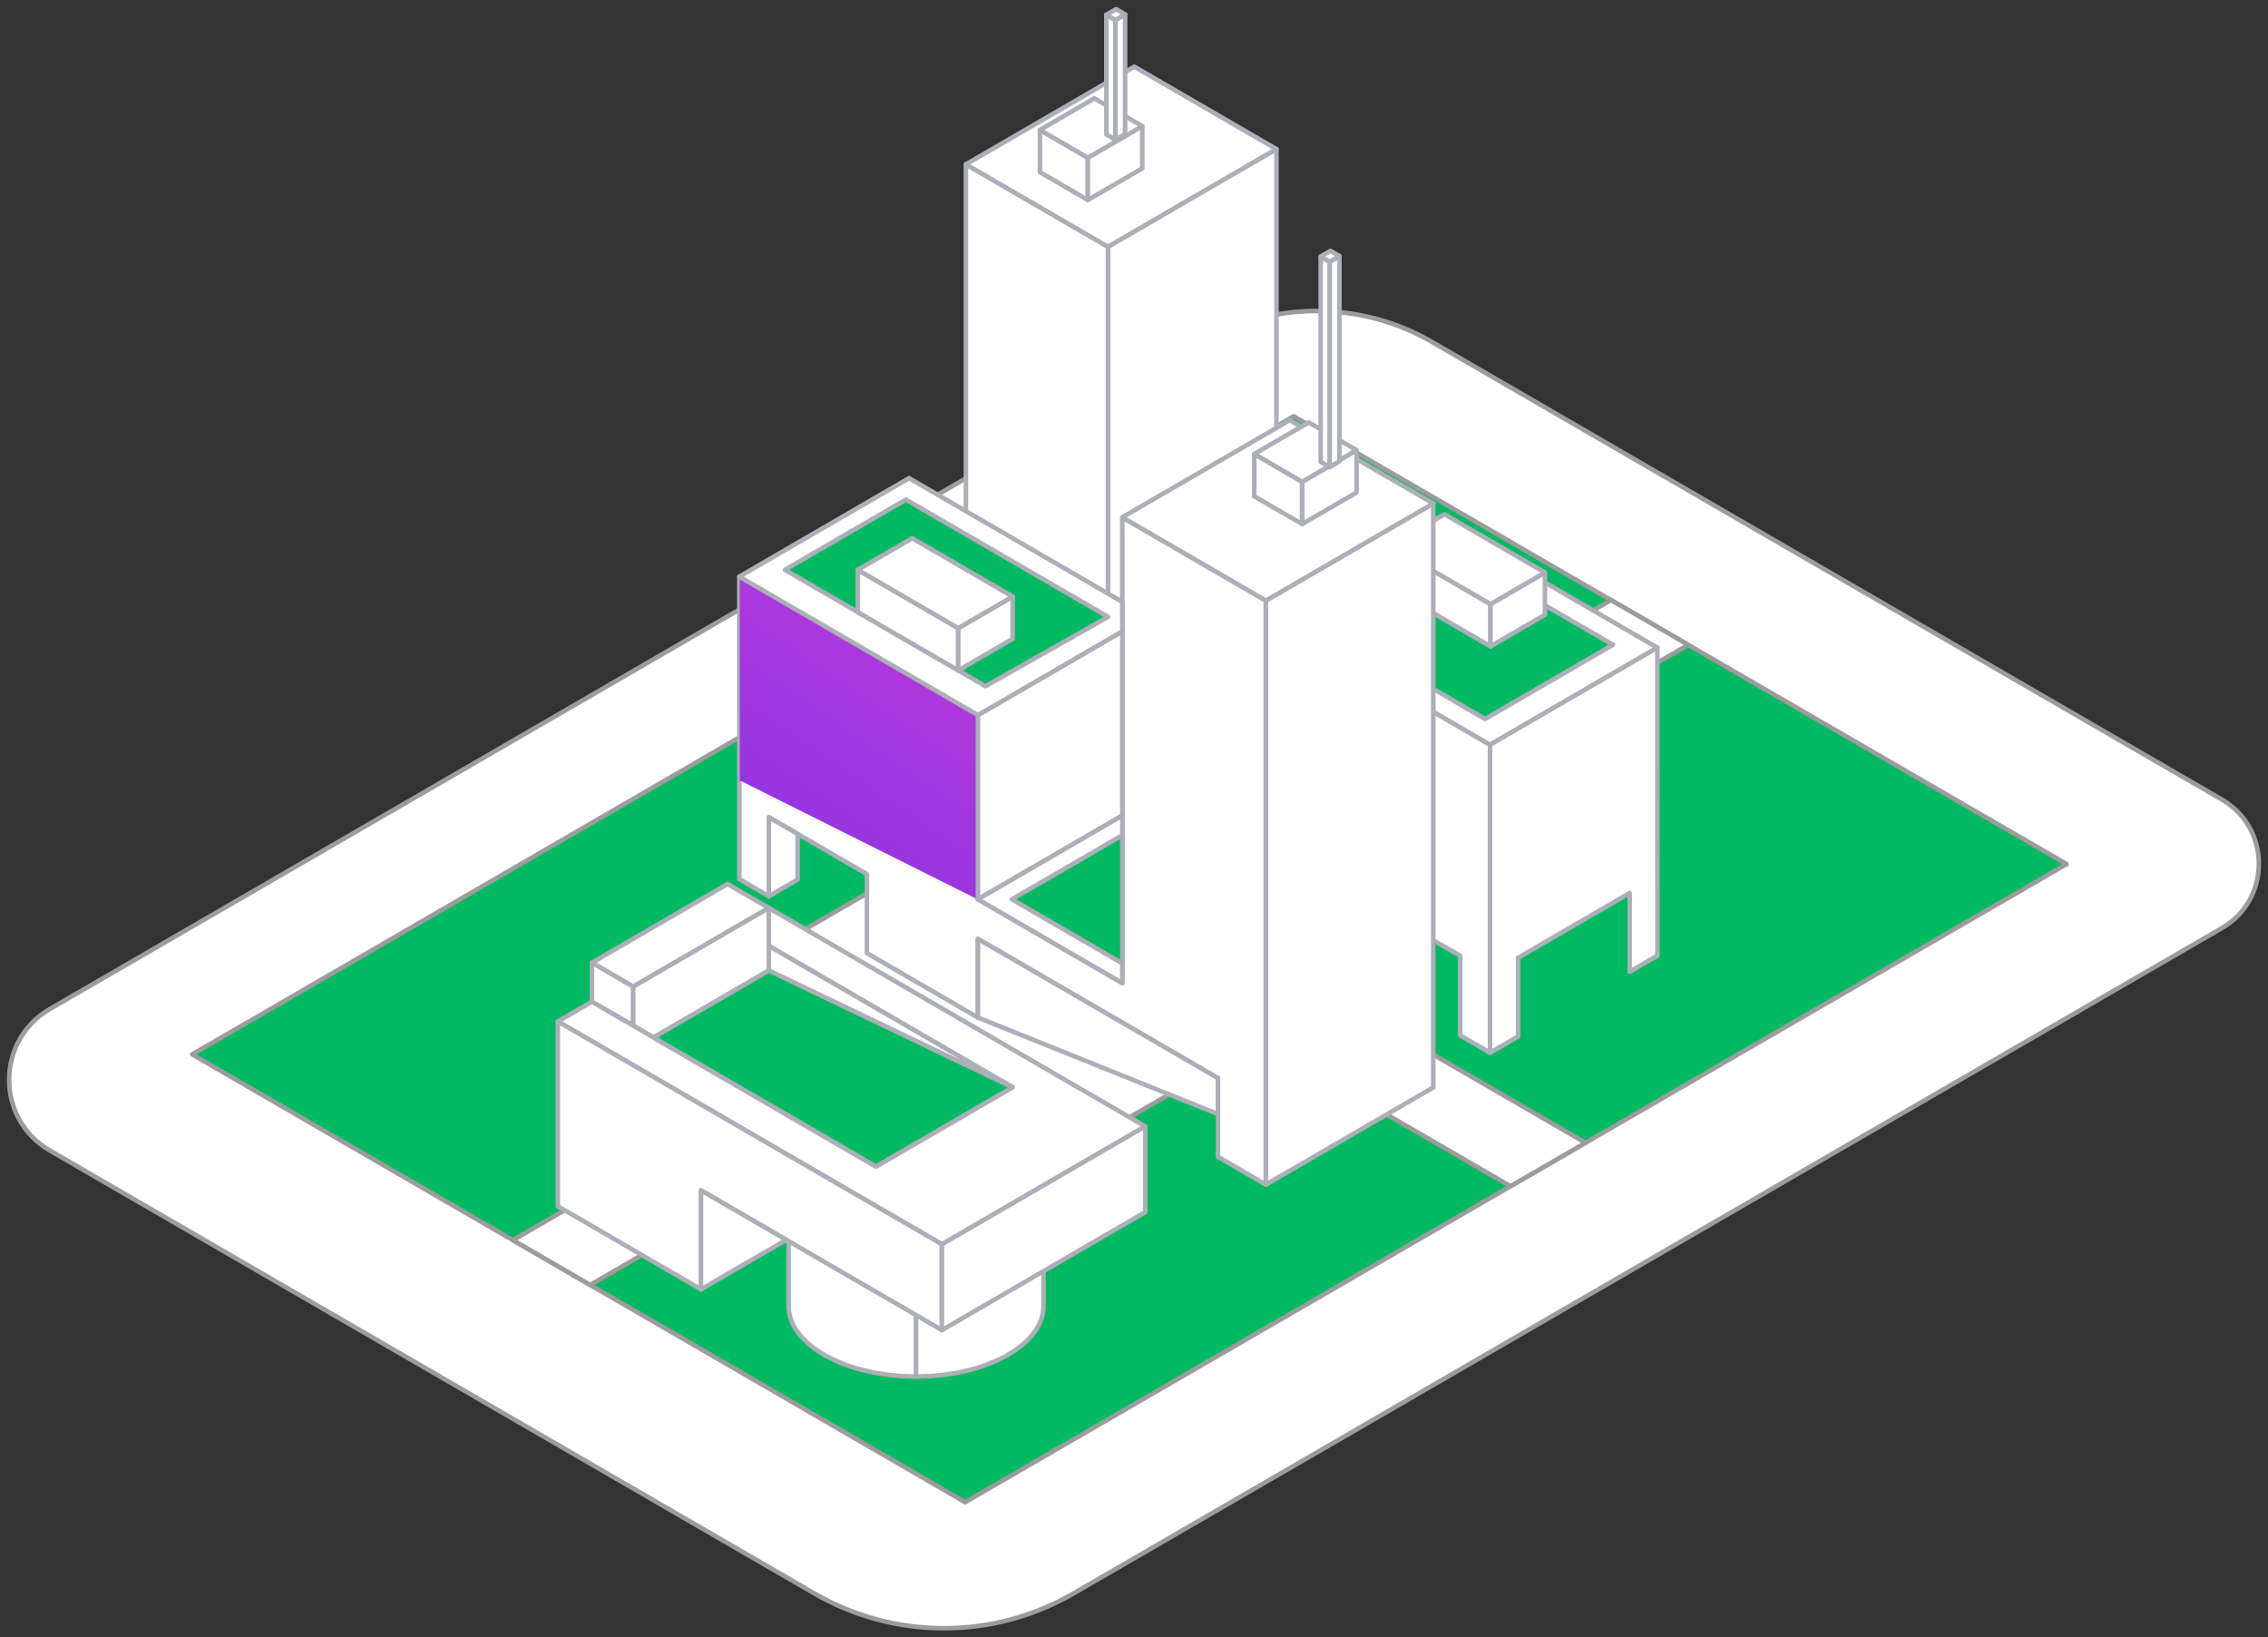<svg width="248" height="179" viewBox="0 0 248 179" fill="none" xmlns="http://www.w3.org/2000/svg">
<rect x="0" y="0" width="248" height="179" fill="#333333" stroke="none"/>
<path d="M5.449 110.309L131.319 37.401C139.148 32.866 148.795 32.866 156.625 37.401L242.956 87.407C248.348 90.53 248.348 98.337 242.956 101.46L117.394 174.189C108.62 179.27 97.81 179.27 89.037 174.189L5.449 125.773C-0.483 122.336 -0.483 113.745 5.449 110.309Z" fill="white" stroke="#9C9C9C" stroke-width="0.5" stroke-miterlimit="10" stroke-linejoin="round"/>
<path d="M225.973 94.46L105.537 164.219L21.023 115.266L141.458 45.507L225.973 94.46Z" fill="#00B962" stroke="#9C9C9C" stroke-width="0.5" stroke-miterlimit="10" stroke-linejoin="round"/>
<path d="M56.088 135.575L94.839 113.13L81.471 105.387L103.223 92.787L81.525 80.219L89.729 75.468L111.427 88.036L132.044 76.094L145.042 83.622L176.155 65.601L184.604 70.496L153.493 88.517L167.533 96.649L146.043 109.097L173.371 124.926L165.167 129.678L137.84 113.849L116.96 125.944L103.288 118.024L64.538 140.469L56.088 135.575Z" fill="white" stroke="#9C9C9C" stroke-width="0.5" stroke-miterlimit="10" stroke-linejoin="round"/>
<path d="M98.112 103.766L129.59 85.532L150.893 97.871L119.414 116.105L98.112 103.766Z" fill="white" stroke="#9C9C9C" stroke-width="0.5" stroke-miterlimit="10" stroke-linejoin="round"/>
<path d="M127.781 71.95L121.166 67.791V26.983L105.623 17.967V73.776L159.664 104.468V113.185L162.935 115.082V81.413L127.781 61.024V71.95Z" fill="white" stroke="#ACAFB7" stroke-width="0.5" stroke-miterlimit="10" stroke-linejoin="round"/>
<path d="M105.623 17.967L121.166 26.983L139.575 16.305L124.031 7.291L105.623 17.967Z" fill="white" stroke="#ACAFB7" stroke-width="0.5" stroke-miterlimit="10" stroke-linejoin="round"/>
<path d="M121.166 72.456L139.575 61.779V16.306L121.166 26.983V72.456Z" fill="white" stroke="#ACAFB7" stroke-width="0.5" stroke-miterlimit="10" stroke-linejoin="round"/>
<path d="M133.03 64.069L162.935 81.414L181.227 70.805L151.322 53.459L133.03 64.069Z" fill="white" stroke="#ACAFB7" stroke-width="0.5" stroke-miterlimit="10" stroke-linejoin="round"/>
<path d="M162.935 81.415V115.083L166.001 113.305V104.705L178.203 97.627V106.228L181.233 104.469L181.226 70.806L162.935 81.415Z" fill="white" stroke="#ACAFB7" stroke-width="0.5" stroke-miterlimit="10" stroke-linejoin="round"/>
<path d="M139.523 65.337L162.388 78.598L176.371 70.487L153.508 57.227L139.523 65.337Z" fill="#00B962" stroke="#ACAFB7" stroke-width="0.5" stroke-miterlimit="10" stroke-linejoin="round"/>
<path d="M113.714 18.825L118.95 21.862V17.242L113.714 14.205V18.825Z" fill="white" stroke="#ACAFB7" stroke-width="0.5" stroke-miterlimit="10" stroke-linejoin="round"/>
<path d="M118.95 21.862L124.904 18.409V13.789L118.95 17.242V21.862Z" fill="white" stroke="#ACAFB7" stroke-width="0.5" stroke-miterlimit="10" stroke-linejoin="round"/>
<path d="M113.714 14.205L118.95 17.242L124.905 13.789L119.667 10.751L113.714 14.205Z" fill="white" stroke="#ACAFB7" stroke-width="0.5" stroke-miterlimit="10" stroke-linejoin="round"/>
<path d="M151.995 64.288L162.984 70.66V66.04L151.995 59.668V64.288Z" fill="white" stroke="#ACAFB7" stroke-width="0.5" stroke-miterlimit="10" stroke-linejoin="round"/>
<path d="M162.983 70.661L168.937 67.208V62.588L162.983 66.041V70.661Z" fill="white" stroke="#ACAFB7" stroke-width="0.5" stroke-miterlimit="10" stroke-linejoin="round"/>
<path d="M151.995 59.668L162.983 66.04L168.937 62.587L157.949 56.215L151.995 59.668Z" fill="white" stroke="#ACAFB7" stroke-width="0.5" stroke-miterlimit="10" stroke-linejoin="round"/>
<path d="M122.722 107.468L106.937 98.313V78.173L80.844 63.038V96.104L84.073 97.978V89.341L94.793 95.559V104.196L106.937 111.24V102.642L133.179 117.862V126.46L138.42 129.5V65.659L122.722 56.553V107.468Z" fill="white" stroke="#ACAFB7" stroke-width="0.5" stroke-miterlimit="10" stroke-linejoin="round"/>
<path d="M106.893 98.314L80.893 85.314V62.815L107.393 78.314L106.893 98.314Z" fill="url(#paint0_linear)"/>
<path d="M84.072 97.978L87.221 96.153V91.166L84.072 89.341V97.978Z" fill="white" stroke="#ACAFB7" stroke-width="0.5" stroke-miterlimit="10" stroke-linejoin="round"/>
<path d="M106.937 111.239L133.179 121.788V117.861L106.937 102.642V111.239Z" fill="white" stroke="#ACAFB7" stroke-width="0.5" stroke-miterlimit="10" stroke-linejoin="round"/>
<path d="M106.937 98.312L122.721 89.156V69.016L106.937 78.171V98.312Z" fill="white" stroke="#ACAFB7" stroke-width="0.5" stroke-miterlimit="10" stroke-linejoin="round"/>
<path d="M80.844 63.039L106.937 78.174L122.722 69.018V65.798L99.404 52.273L80.844 63.039Z" fill="white" stroke="#ACAFB7" stroke-width="0.5" stroke-miterlimit="10" stroke-linejoin="round"/>
<path d="M138.42 129.499L156.724 118.881V55.04L138.42 65.658V129.499Z" fill="white" stroke="#ACAFB7" stroke-width="0.5" stroke-miterlimit="10" stroke-linejoin="round"/>
<path d="M122.722 56.553L138.42 65.658L156.723 55.041L141.027 45.937L122.722 56.553Z" fill="white" stroke="#ACAFB7" stroke-width="0.5" stroke-miterlimit="10" stroke-linejoin="round"/>
<path d="M137.151 54.251L142.387 57.288V52.668L137.151 49.631V54.251Z" fill="white" stroke="#ACAFB7" stroke-width="0.5" stroke-miterlimit="10" stroke-linejoin="round"/>
<path d="M142.388 57.288L148.341 53.835V49.215L142.388 52.668V57.288Z" fill="white" stroke="#ACAFB7" stroke-width="0.5" stroke-miterlimit="10" stroke-linejoin="round"/>
<path d="M137.151 49.629L142.388 52.667L148.342 49.213L143.106 46.176L137.151 49.629Z" fill="white" stroke="#ACAFB7" stroke-width="0.5" stroke-miterlimit="10" stroke-linejoin="round"/>
<path d="M85.826 62.294L107.757 75.013L121.164 67.436L99.062 54.617L85.826 62.294Z" fill="#00B962" stroke="#ACAFB7" stroke-width="0.5" stroke-miterlimit="10" stroke-linejoin="round"/>
<path d="M93.795 66.915L104.782 73.288V68.668L93.795 62.295V66.915Z" fill="white" stroke="#ACAFB7" stroke-width="0.5" stroke-miterlimit="10" stroke-linejoin="round"/>
<path d="M104.78 73.29L110.734 69.837V65.217L104.78 68.67V73.29Z" fill="white" stroke="#ACAFB7" stroke-width="0.5" stroke-miterlimit="10" stroke-linejoin="round"/>
<path d="M93.794 62.295L104.78 68.668L110.734 65.215L99.748 58.842L93.794 62.295Z" fill="white" stroke="#ACAFB7" stroke-width="0.5" stroke-miterlimit="10" stroke-linejoin="round"/>
<path d="M122.721 107.466V89.157L106.937 98.312L122.721 107.466Z" fill="white" stroke="#ACAFB7" stroke-width="0.5" stroke-miterlimit="10" stroke-linejoin="round"/>
<path d="M122.722 105.314V91.311L110.649 98.313L122.722 105.314Z" fill="#00B962" stroke="#ACAFB7" stroke-width="0.5" stroke-miterlimit="10" stroke-linejoin="round"/>
<path d="M64.727 105.243L69.239 107.861L84.067 99.261L79.554 96.644L64.727 105.243Z" fill="white" stroke="#ACAFB7" stroke-width="0.5" stroke-miterlimit="10" stroke-linejoin="round"/>
<path d="M64.727 109.51L69.239 112.128V107.862L64.727 105.244V109.51Z" fill="white" stroke="#ACAFB7" stroke-width="0.5" stroke-miterlimit="10" stroke-linejoin="round"/>
<path d="M86.23 142.747C86.23 147.017 92.471 150.479 100.17 150.479V131.557H86.23V142.747Z" fill="white" stroke="#ACAFB7" stroke-width="0.5" stroke-miterlimit="10" stroke-linejoin="round"/>
<path d="M100.17 150.479C107.869 150.479 114.11 147.017 114.11 142.747V131.557H100.17V150.479Z" fill="white" stroke="#ACAFB7" stroke-width="0.5" stroke-miterlimit="10" stroke-linejoin="round"/>
<path d="M69.238 112.125L71.461 113.414L84.066 106.101V99.26L69.238 107.86V112.125Z" fill="white" stroke="#ACAFB7" stroke-width="0.5" stroke-miterlimit="10" stroke-linejoin="round"/>
<path d="M84.066 103.402L110.715 118.859L95.781 127.521L64.726 109.508L61 111.669L102.995 136.028L125.225 123.133L84.066 99.26V103.402Z" fill="white" stroke="#ACAFB7" stroke-width="0.5" stroke-miterlimit="10" stroke-linejoin="round"/>
<path d="M84.066 106.103L110.715 118.86L84.066 103.403V106.103Z" fill="white" stroke="#ACAFB7" stroke-width="0.5" stroke-miterlimit="10" stroke-linejoin="round"/>
<path d="M71.462 113.416L95.783 127.522L110.716 118.86L84.067 106.104L71.462 113.416Z" fill="#00B962" stroke="#ACAFB7" stroke-width="0.5" stroke-miterlimit="10" stroke-linejoin="round"/>
<path d="M61 131.872L76.652 140.951V130.13L102.995 145.409V136.029L61 111.671V131.872Z" fill="white" stroke="#ACAFB7" stroke-width="0.5" stroke-miterlimit="10" stroke-linejoin="round"/>
<path d="M102.995 145.408L125.226 132.514V123.134L102.995 136.029V145.408Z" fill="white" stroke="#ACAFB7" stroke-width="0.5" stroke-miterlimit="10" stroke-linejoin="round"/>
<path d="M76.652 140.951L85.981 135.54L76.652 130.131V140.951Z" fill="white" stroke="#ACAFB7" stroke-width="0.5" stroke-miterlimit="10" stroke-linejoin="round"/>
<path d="M144.416 50.482L145.403 51.056V28.618L144.416 28.045V50.482Z" fill="white" stroke="#ACAFB7" stroke-width="0.5" stroke-miterlimit="10" stroke-linejoin="round"/>
<path d="M145.403 51.054L146.46 50.44V28.003L145.403 28.616V51.054Z" fill="white" stroke="#ACAFB7" stroke-width="0.5" stroke-miterlimit="10" stroke-linejoin="round"/>
<path d="M144.416 28.044L145.404 28.617L146.461 28.004L145.478 27.428L144.416 28.044Z" fill="white" stroke="#ACAFB7" stroke-width="0.5" stroke-miterlimit="10" stroke-linejoin="round"/>
<path d="M120.98 14.701L121.969 15.274V2.189L120.98 1.616V14.701Z" fill="white" stroke="#ACAFB7" stroke-width="0.5" stroke-miterlimit="10" stroke-linejoin="round"/>
<path d="M121.969 15.272L123.025 14.659V1.574L121.969 2.187V15.272Z" fill="white" stroke="#ACAFB7" stroke-width="0.5" stroke-miterlimit="10" stroke-linejoin="round"/>
<path d="M120.98 1.616L121.97 2.189L123.027 1.576L122.044 1L120.98 1.616Z" fill="white" stroke="#ACAFB7" stroke-width="0.5" stroke-miterlimit="10" stroke-linejoin="round"/>
<defs>
<linearGradient id="paint0_linear" x1="108.568" y1="58.249" x2="47.36" y2="149.25" gradientUnits="userSpaceOnUse">
<stop stop-color="#C13DD7"/>
<stop offset="1" stop-color="#4622F5"/>
</linearGradient>
</defs>
</svg>

